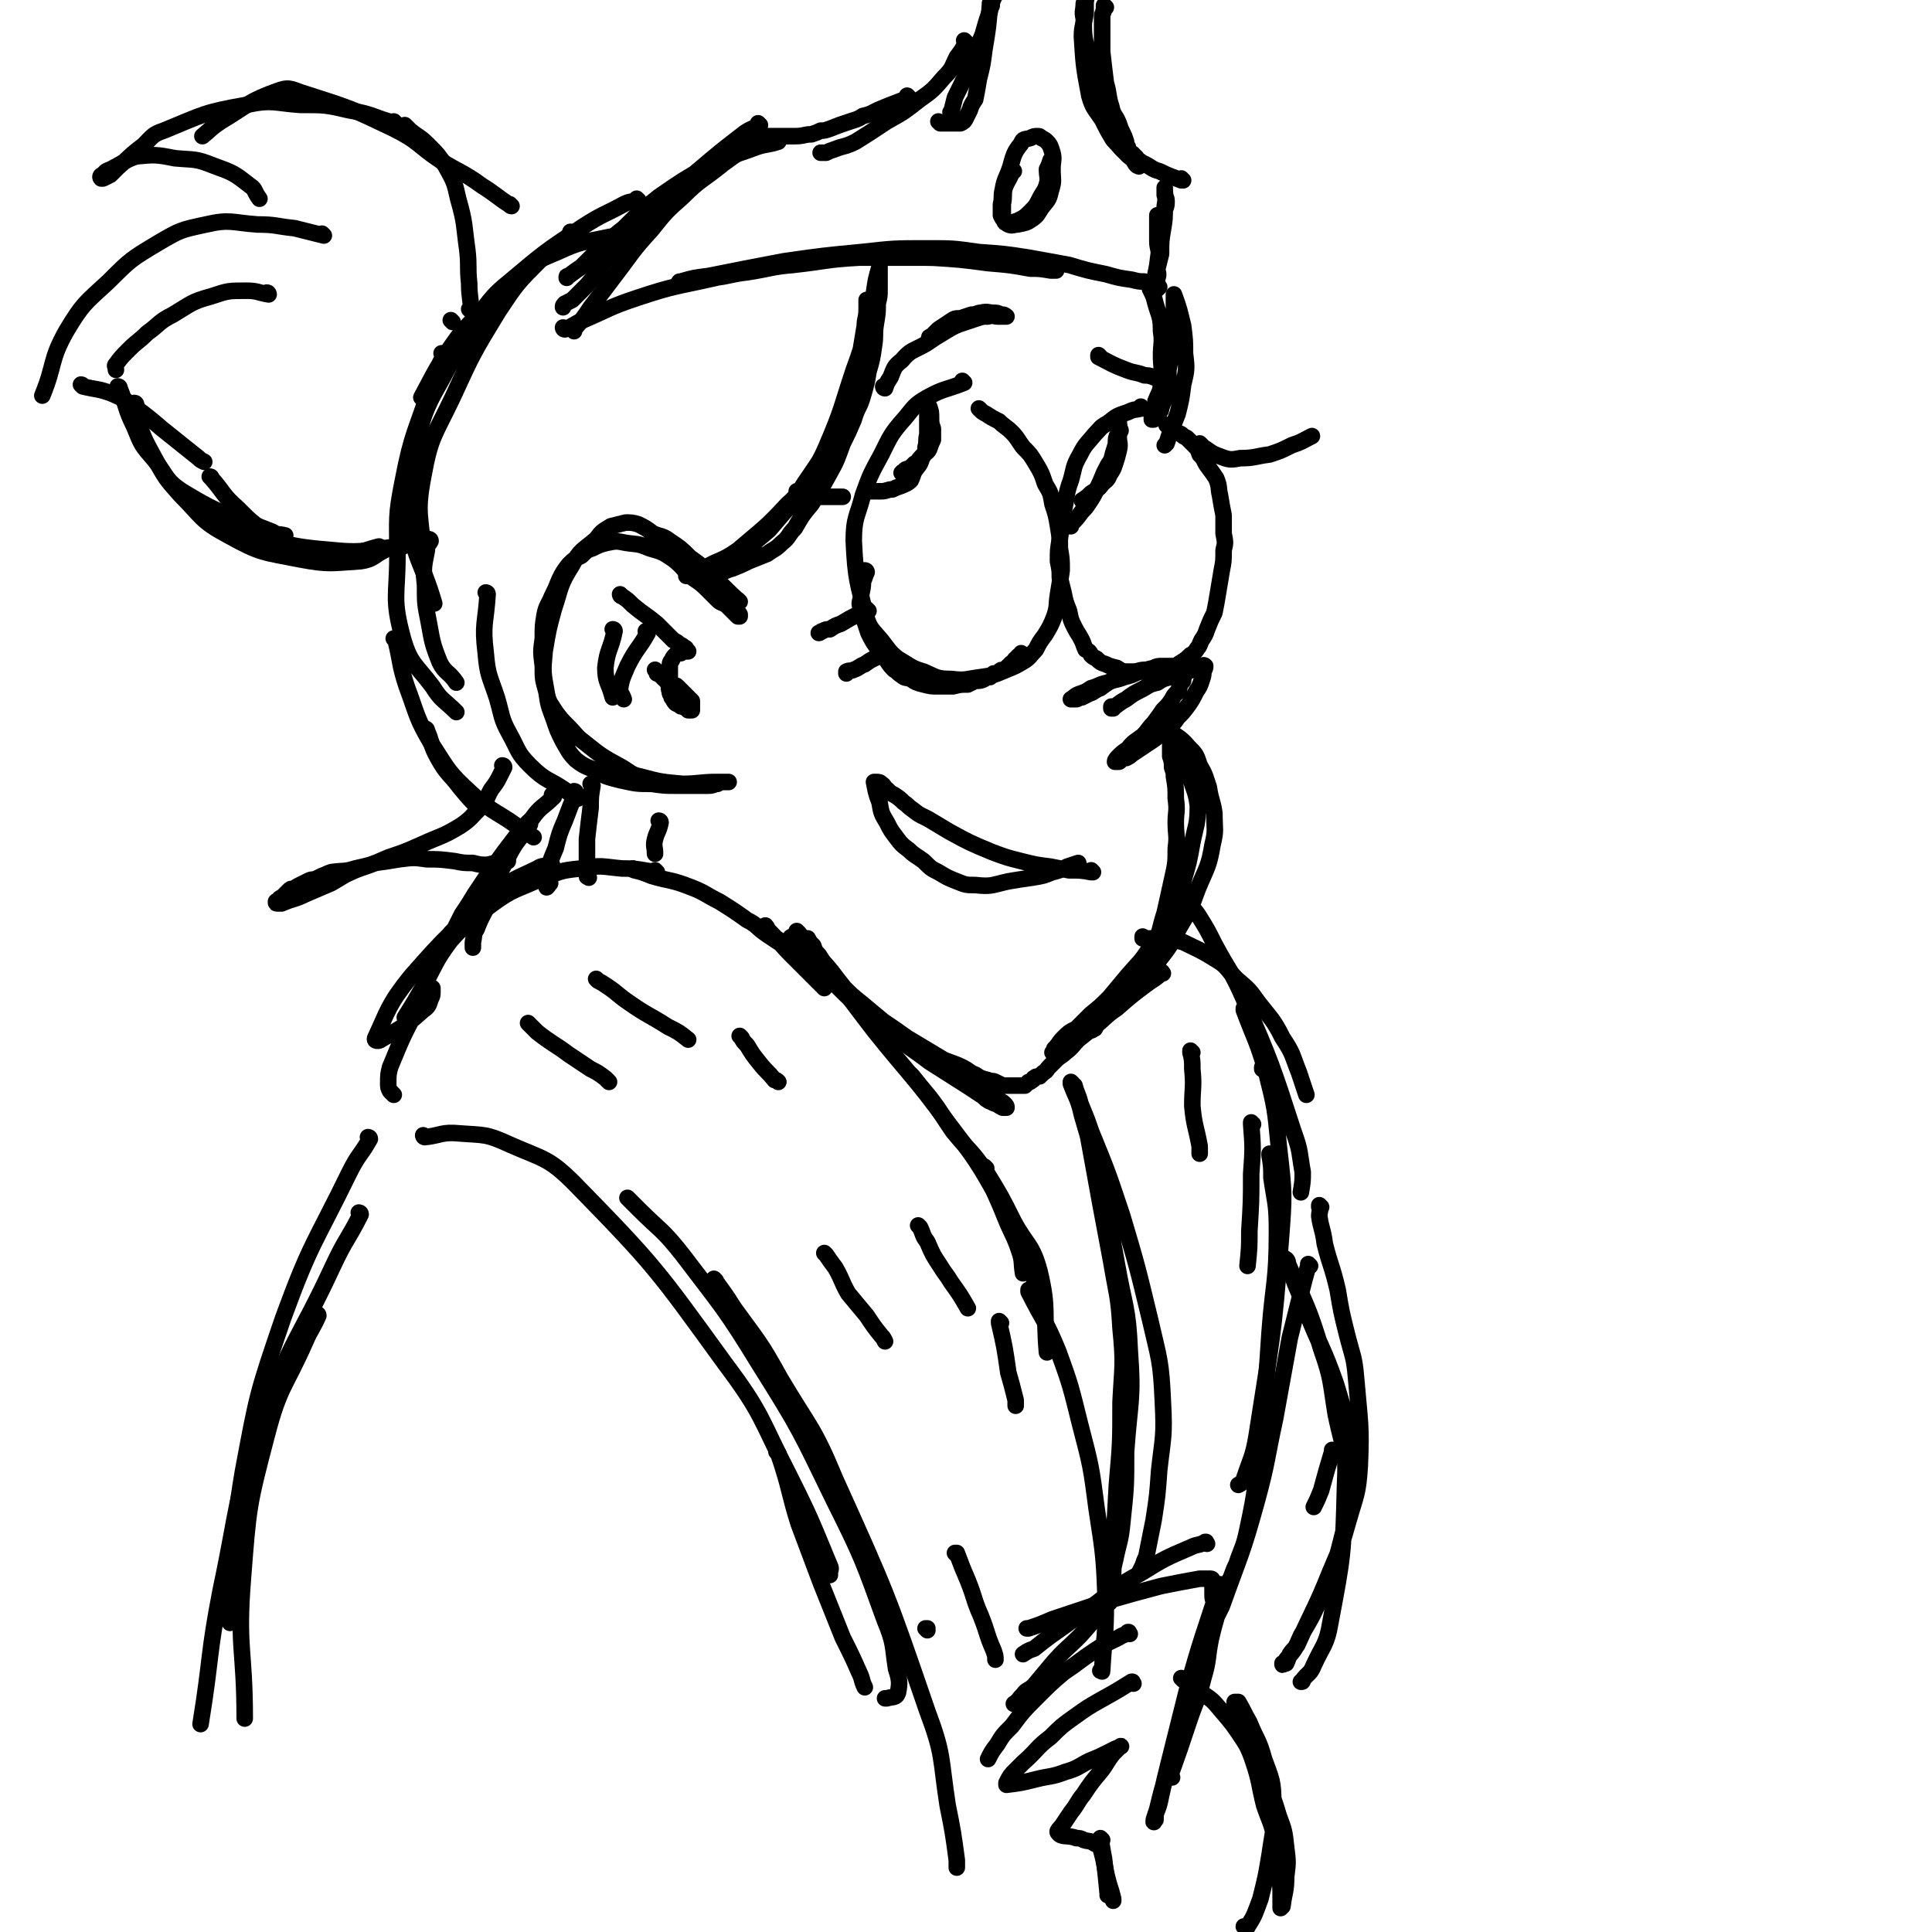 <svg viewBox='0 0 1050 1050' version='1.1' xmlns='http://www.w3.org/2000/svg' xmlns:xlink='http://www.w3.org/1999/xlink'><g fill='none' stroke='rgb(0,0,0)' stroke-width='9' stroke-linecap='round' stroke-linejoin='round'><path d='M626,157c0,0 -1,-1 -1,-1 0,0 0,1 0,1 2,4 2,4 3,8 2,7 3,7 3,15 1,6 0,7 0,13 0,7 1,7 0,14 0,6 -1,6 -3,11 0,3 0,3 0,5 -1,2 -1,2 -2,4 0,1 0,1 0,1 1,0 1,0 1,0 1,-1 1,-1 2,-2 1,-1 1,-1 1,-2 1,-1 1,-1 1,-2 1,-3 1,-3 2,-5 1,-3 1,-3 1,-7 1,-4 1,-4 1,-9 1,-5 1,-5 1,-11 1,-5 1,-5 1,-9 1,-5 1,-4 1,-9 1,-3 0,-3 0,-6 0,-1 0,-1 0,-3 0,0 0,0 0,-1 0,-1 0,-2 0,-2 3,8 3,9 5,17 1,8 1,8 1,15 1,8 1,9 -1,17 -1,8 -1,8 -3,16 -2,5 -2,5 -4,10 -1,3 -1,3 -2,6 -1,1 -1,1 -1,1 '/><path d='M524,208c0,0 -1,-1 -1,-1 0,0 1,1 1,1 -10,4 -11,3 -20,8 -7,4 -7,5 -12,11 -8,9 -8,10 -13,20 -6,11 -6,11 -10,22 -3,12 -5,12 -5,25 1,21 2,22 7,42 2,6 3,6 8,12 4,5 4,6 9,10 7,4 7,5 14,7 7,3 7,4 15,4 8,1 8,0 16,-1 7,-1 7,-1 14,-4 5,-2 5,-2 10,-5 3,-2 3,-3 6,-6 2,-4 2,-4 5,-8 3,-5 3,-5 5,-10 2,-6 1,-6 2,-12 1,-6 1,-6 2,-13 0,-6 0,-6 -1,-12 0,-6 0,-6 -1,-12 -1,-6 -1,-6 -3,-12 -1,-6 -1,-6 -4,-11 -2,-6 -2,-6 -5,-11 -3,-5 -3,-5 -7,-9 -3,-4 -3,-5 -6,-8 -3,-3 -4,-3 -7,-6 -4,-2 -4,-2 -7,-4 -2,-1 -2,-1 -4,-3 '/><path d='M621,222c0,0 -1,-1 -1,-1 0,0 1,1 0,1 -3,1 -3,0 -7,2 -6,2 -6,2 -11,6 -4,2 -4,3 -7,6 -4,5 -5,5 -8,11 -4,7 -3,7 -5,14 -3,8 -2,9 -4,17 -1,7 -1,7 -2,15 -1,6 -1,6 -1,12 1,5 1,5 1,9 1,4 1,4 2,8 1,5 1,5 3,10 1,5 1,5 3,9 2,4 2,3 4,7 1,2 1,3 2,5 2,1 2,1 3,3 1,1 1,1 3,2 2,2 2,2 5,3 2,1 2,1 6,2 3,2 3,2 7,2 4,0 4,0 8,0 4,-1 4,-1 8,-1 4,-1 4,0 7,-1 3,-1 3,-2 5,-3 3,-2 3,-2 5,-4 2,-1 2,-1 4,-4 1,-1 1,-2 2,-4 2,-3 2,-3 3,-6 2,-5 2,-5 4,-9 1,-5 1,-5 2,-11 1,-6 1,-6 2,-12 1,-5 1,-5 1,-11 1,-4 1,-4 0,-9 0,-5 0,-5 0,-10 -1,-5 -1,-5 -2,-11 -1,-4 0,-4 -2,-9 -2,-3 -2,-3 -5,-7 -2,-3 -1,-3 -4,-6 -1,-3 -1,-3 -4,-6 -1,-1 -1,-1 -3,-3 -2,-1 -2,-1 -3,-2 -2,-1 -3,-1 -4,-3 -2,-1 -2,-1 -3,-2 0,0 0,0 -1,0 '/><path d='M473,267c0,0 -1,-1 -1,-1 0,0 0,1 1,1 3,0 3,0 6,0 3,0 3,-1 6,-1 2,-1 2,-1 5,-2 2,-1 3,-1 5,-3 1,-2 1,-3 2,-5 2,-3 3,-3 4,-7 2,-3 2,-3 2,-6 1,-3 0,-3 1,-7 0,-2 0,-2 0,-5 0,-3 0,-3 0,-5 0,-2 0,-2 0,-3 0,-1 0,-1 0,-1 0,-1 0,-1 0,-2 0,0 -1,-1 0,-1 0,0 0,1 1,2 1,3 1,3 1,6 0,3 0,3 1,6 0,3 0,3 0,6 -1,2 -1,2 -2,5 -1,2 -2,2 -4,4 -2,2 -2,3 -4,4 -2,2 -2,2 -4,3 -1,0 -1,0 -1,1 -1,0 -1,0 -2,1 '/><path d='M582,286c0,0 -1,-1 -1,-1 0,0 0,1 0,1 4,-4 4,-4 7,-8 2,-2 2,-2 4,-5 2,-3 2,-3 4,-7 2,-4 2,-4 4,-9 2,-4 2,-4 4,-7 1,-4 1,-4 2,-7 1,-3 0,-3 1,-6 1,-1 1,-1 2,-3 0,-1 -1,-1 -1,-2 0,0 0,0 0,-1 0,-1 0,-1 0,-1 0,-1 0,-2 0,-2 0,4 1,5 0,9 0,4 1,4 0,8 -1,4 -1,4 -2,7 -1,3 -1,3 -3,6 -1,3 -2,3 -4,5 -2,3 -3,3 -6,5 -2,2 -2,2 -5,4 '/><path d='M481,211c0,0 -1,-1 -1,-1 0,0 0,1 1,1 1,-3 1,-3 3,-6 2,-5 2,-6 6,-9 5,-6 6,-5 13,-9 6,-4 6,-4 11,-7 5,-3 5,-3 11,-5 3,-1 3,-1 6,-2 3,-1 3,-1 6,-1 3,-1 3,0 5,0 1,0 1,0 2,0 1,0 1,0 2,0 0,0 1,0 1,0 0,0 -1,-1 -2,-1 0,0 0,0 -1,0 -2,-1 -2,-1 -4,-1 -3,0 -3,-1 -7,0 -2,0 -2,1 -5,1 -3,1 -3,1 -6,2 -3,0 -3,0 -6,2 -3,2 -3,2 -6,4 -2,2 -2,2 -4,4 -1,0 -1,0 -1,1 '/><path d='M471,311c0,0 -1,-1 -1,-1 0,0 1,0 1,1 -1,2 -1,3 -2,5 0,5 -1,5 -1,9 -1,3 -1,3 0,6 0,3 1,3 2,7 1,3 1,3 2,6 2,4 2,4 4,7 2,2 2,2 4,5 1,1 1,2 2,3 2,3 2,3 4,5 2,1 2,2 4,3 2,2 3,1 5,2 3,2 3,2 7,3 4,1 4,1 8,1 4,0 4,0 8,0 4,-1 4,-1 8,-1 2,-1 2,-1 4,-2 3,0 3,0 5,-1 1,-1 1,-1 3,-1 1,-1 1,-1 2,-2 2,0 2,0 3,-1 1,-1 1,-1 3,-1 1,-1 1,-1 2,-2 1,0 1,0 1,-1 1,-1 1,-1 2,-1 0,-1 0,-1 1,-2 1,0 1,0 1,-1 1,-1 1,-1 2,-1 0,-1 0,-1 0,-1 '/><path d='M605,385c0,0 -1,-1 -1,-1 0,0 0,1 0,1 4,-2 4,-3 8,-5 4,-3 4,-3 8,-5 4,-2 4,-3 9,-4 3,-2 3,-2 7,-3 3,-1 3,-1 7,-3 3,-1 3,0 5,-1 2,-1 2,-1 3,-2 0,0 0,0 1,0 1,0 1,0 1,0 1,0 1,-1 2,0 0,1 0,1 -1,3 0,2 0,2 -1,5 -1,3 -1,3 -3,6 -2,4 -2,4 -4,7 -3,4 -3,4 -6,7 -2,3 -2,3 -6,6 -3,3 -3,3 -7,6 -3,2 -3,2 -6,4 -3,2 -3,2 -6,4 -1,1 -1,1 -3,2 -1,0 -2,0 -3,1 -1,0 0,1 -1,1 -1,0 -1,0 -1,0 -1,0 -1,0 -1,0 0,-1 1,-2 2,-3 2,-2 2,-2 5,-4 3,-4 4,-4 8,-7 3,-3 3,-4 6,-7 3,-4 3,-4 5,-7 3,-3 3,-3 5,-6 1,-2 1,-2 3,-4 1,-2 1,-2 1,-3 1,-2 1,-2 2,-3 0,-1 0,-1 0,-2 1,-1 1,-1 0,-1 0,-1 0,-1 -1,-2 -1,0 -1,-1 -3,-1 -2,0 -2,0 -5,0 -5,0 -5,-1 -9,0 -5,0 -5,0 -10,2 -4,1 -4,1 -9,3 -4,2 -4,2 -8,5 -3,1 -3,2 -6,3 -2,1 -2,1 -4,2 -2,0 -2,1 -3,1 0,0 -1,0 -1,0 -1,0 -1,0 -1,0 -1,0 -1,0 -1,0 2,-1 2,-2 5,-3 3,-1 3,-1 6,-3 4,-1 4,-2 9,-3 4,-2 4,-1 9,-3 4,-1 4,-1 8,-3 4,-1 4,-1 8,-2 2,-1 2,-1 5,-1 4,0 4,0 8,0 '/><path d='M472,332c0,0 -1,-1 -1,-1 0,0 1,1 1,1 -3,1 -3,1 -6,2 -4,2 -4,2 -9,5 -3,1 -3,1 -6,3 -2,0 -2,0 -4,1 -1,0 -1,1 -2,1 '/><path d='M479,356c0,0 -1,-1 -1,-1 0,0 1,1 1,1 -4,2 -5,2 -9,5 -3,1 -3,2 -6,3 -2,1 -2,0 -4,1 0,0 0,0 0,1 '/><path d='M653,242c0,0 -1,-1 -1,-1 0,0 0,1 0,1 6,3 5,4 11,6 5,2 6,2 11,1 8,0 8,-1 16,-2 6,-2 6,-2 12,-5 6,-2 5,-2 11,-5 '/><path d='M434,268c0,0 -1,-1 -1,-1 0,0 0,1 1,1 5,1 5,1 11,2 2,0 3,0 5,0 3,0 3,0 6,0 1,0 1,0 2,0 '/><path d='M635,396c0,0 -1,-1 -1,-1 0,0 0,0 0,1 6,5 7,4 12,10 4,4 4,4 6,10 3,5 3,6 5,12 1,7 2,7 3,14 0,9 1,9 -1,17 -2,12 -3,12 -8,24 -4,11 -4,11 -10,21 -5,10 -5,10 -12,19 -6,7 -6,7 -12,13 -5,5 -5,5 -10,10 -4,4 -4,4 -7,7 -2,2 -2,2 -3,3 -1,1 -1,1 -2,3 -1,0 -1,1 -2,1 0,0 -1,0 -1,0 0,-1 1,-1 2,-1 2,-3 2,-3 4,-5 5,-6 6,-6 11,-12 5,-7 5,-7 9,-14 5,-7 6,-7 9,-14 4,-8 3,-9 6,-18 2,-9 2,-9 4,-18 2,-9 2,-9 2,-17 1,-7 0,-7 0,-14 0,-6 1,-6 0,-13 0,-6 0,-6 -1,-12 0,-2 0,-2 -1,-5 0,-3 0,-3 -1,-6 0,-2 0,-2 0,-3 0,-1 0,-1 0,-2 0,-1 0,-1 0,-1 1,-1 1,-1 2,0 2,2 2,2 4,5 3,6 3,6 5,13 2,7 3,7 4,15 0,10 -1,10 -3,20 -2,11 -2,11 -5,21 -3,10 -3,11 -8,21 -4,8 -4,7 -10,15 -5,8 -6,8 -12,15 -5,6 -5,6 -10,12 -5,5 -5,5 -10,9 -4,4 -4,4 -8,8 -4,2 -4,2 -7,5 -3,3 -2,3 -5,6 0,1 0,1 -1,2 '/><path d='M640,492c0,0 -1,-1 -1,-1 0,0 1,0 0,1 -1,4 -1,4 -4,8 -5,9 -5,9 -11,18 -6,8 -6,7 -12,15 -6,8 -6,8 -12,15 -4,5 -4,4 -9,9 -3,4 -3,4 -7,7 -2,2 -2,2 -4,4 -1,1 -1,1 -2,2 0,0 0,0 -1,1 '/><path d='M632,529c0,0 -1,-1 -1,-1 0,0 1,0 0,1 -3,3 -4,3 -8,6 -8,6 -8,6 -16,13 -6,4 -6,5 -11,9 -5,4 -5,4 -10,8 -3,3 -3,4 -7,7 -2,2 -3,2 -5,4 -2,2 -2,2 -4,4 -1,1 -1,2 -3,3 -1,1 -1,1 -2,2 -2,0 -2,0 -3,1 -1,0 0,1 -1,1 -1,1 -1,1 -2,1 -1,1 -1,1 -2,2 0,0 0,0 -1,0 -1,0 -1,0 -1,0 -1,0 -1,0 -2,0 0,0 0,0 -1,0 -1,0 -1,0 -1,0 -1,0 -1,0 -2,0 0,0 0,0 -1,0 -1,0 -1,0 -1,0 -1,0 -1,0 -2,0 -2,-1 -2,-1 -4,-2 -2,-1 -2,0 -4,-1 -4,-1 -4,-1 -7,-3 -3,-1 -3,-2 -7,-4 -4,-2 -5,-2 -10,-4 -5,-3 -5,-3 -10,-6 -5,-3 -5,-3 -10,-6 -7,-5 -7,-5 -13,-9 -6,-5 -6,-5 -12,-10 -5,-4 -5,-4 -10,-9 -4,-4 -4,-4 -9,-9 -2,-2 -2,-2 -5,-5 -3,-3 -3,-3 -6,-6 -1,-1 -1,-1 -3,-3 -1,-1 -1,-1 -2,-2 -1,-1 -1,-1 -2,-2 0,0 -2,0 -1,1 0,2 1,2 3,5 5,5 5,5 10,9 6,6 6,6 12,12 7,7 7,7 15,14 9,7 9,7 18,14 8,7 8,6 17,13 11,7 11,7 22,14 3,2 3,2 6,4 2,1 2,2 4,3 1,1 1,0 2,1 2,1 2,1 3,1 1,1 1,1 3,2 0,0 0,0 1,0 0,0 1,0 1,0 0,-1 0,-1 -1,-2 -2,-2 -2,-1 -4,-3 -5,-2 -5,-2 -9,-5 -5,-3 -5,-3 -10,-6 -4,-3 -4,-4 -9,-7 -6,-3 -6,-3 -12,-7 -7,-4 -7,-4 -13,-8 -6,-4 -6,-4 -12,-9 -5,-4 -5,-4 -11,-9 -4,-4 -4,-4 -7,-9 -4,-5 -4,-5 -7,-9 -4,-5 -4,-4 -7,-9 -2,-2 -2,-2 -3,-5 -2,-2 -2,-2 -3,-4 0,0 0,0 0,0 '/><path d='M594,474c0,0 -1,-1 -1,-1 0,0 1,1 0,1 -5,-1 -6,-1 -12,-1 -5,-1 -5,-1 -10,-2 -8,-1 -8,-1 -16,-3 -8,-2 -8,-2 -16,-5 -12,-5 -12,-5 -23,-11 -5,-3 -5,-3 -10,-6 -5,-3 -5,-2 -10,-6 -3,-2 -2,-2 -5,-4 -2,-2 -2,-2 -5,-4 -2,-1 -2,-1 -4,-3 -2,-1 -1,-2 -3,-3 -1,-1 -1,-1 -3,-1 0,0 -1,0 -1,0 1,5 1,6 3,11 1,6 1,6 4,11 2,4 2,4 5,8 3,4 3,4 7,7 3,3 4,3 8,6 4,4 4,4 8,6 5,3 5,3 10,5 5,2 5,2 10,2 9,1 9,0 18,-2 6,-1 6,-1 13,-2 6,-1 6,-1 11,-3 4,-1 4,-1 8,-3 3,-1 3,-1 6,-2 0,0 0,0 0,0 '/><path d='M402,327c0,0 -1,-1 -1,-1 0,0 1,1 1,1 -7,-6 -7,-7 -14,-13 -6,-6 -6,-6 -13,-11 -5,-5 -5,-5 -11,-9 -4,-3 -4,-2 -9,-4 -4,-3 -4,-3 -8,-5 -3,-1 -4,-1 -7,-1 -4,1 -4,1 -8,2 -5,3 -5,3 -8,7 -7,6 -9,6 -13,14 -7,11 -6,12 -10,24 -3,11 -3,11 -5,23 -1,11 -1,11 1,22 1,7 1,7 4,15 2,6 2,6 5,12 3,5 3,6 7,10 4,3 4,3 9,5 7,4 7,4 15,6 9,2 9,2 17,2 7,1 7,1 14,1 5,0 5,0 9,0 4,0 5,0 8,0 3,0 3,-1 5,-1 1,-1 1,-1 2,-1 1,0 1,0 2,0 1,0 1,0 1,0 1,0 1,0 1,0 0,0 -1,0 -2,0 -2,0 -2,0 -4,0 -10,0 -10,1 -19,1 -11,-1 -12,-1 -23,-4 -5,-1 -5,-2 -10,-5 -11,-6 -11,-6 -21,-14 -4,-3 -4,-4 -8,-8 -4,-4 -4,-4 -7,-8 -3,-5 -4,-5 -5,-11 -2,-7 -2,-7 -2,-14 -1,-8 -1,-8 0,-15 0,-7 0,-7 1,-13 1,-5 2,-5 4,-10 2,-4 2,-4 4,-9 2,-4 2,-4 5,-8 3,-3 3,-3 7,-5 3,-3 3,-3 6,-4 4,-2 4,-2 8,-3 5,-1 5,-1 10,0 6,1 6,0 13,3 7,2 7,2 13,6 5,4 5,5 9,9 4,3 5,3 9,7 3,3 3,3 6,6 2,2 2,1 5,3 1,1 1,1 3,3 1,1 1,1 2,2 1,1 1,1 1,1 1,0 1,0 1,0 0,-1 0,-1 0,-1 -1,-2 -2,-1 -3,-2 -1,-3 -1,-3 -3,-5 -3,-3 -3,-3 -5,-6 -3,-4 -3,-4 -5,-7 -4,-3 -4,-3 -8,-7 -3,-2 -3,-2 -6,-5 -3,-2 -3,-2 -5,-4 -1,0 0,0 0,0 '/><path d='M338,324c0,0 -1,-1 -1,-1 0,0 0,1 1,1 3,2 3,2 6,5 6,5 7,5 13,10 3,3 3,3 6,6 1,1 1,1 3,3 2,1 2,1 3,2 2,1 2,1 3,2 1,0 1,1 1,1 1,1 1,1 1,1 0,0 -1,0 -2,0 -1,0 -1,0 -2,1 -1,0 -2,0 -3,1 -1,1 -1,1 -2,3 -1,1 -1,2 -1,4 0,3 0,3 0,6 0,4 -1,4 0,7 0,2 1,1 1,3 1,1 1,2 2,3 1,1 1,0 2,1 1,1 1,1 2,1 2,1 2,1 3,2 0,0 0,0 1,0 1,0 1,0 1,0 0,-1 0,-1 0,-1 0,-1 0,-1 0,-2 0,0 0,0 0,-1 0,-1 0,-1 0,-1 -1,-1 -1,-1 -2,-2 0,0 0,0 -1,-1 -1,-1 -1,-1 -1,-1 -1,-1 -1,-1 -2,-2 0,0 0,0 -1,-1 -1,-1 -1,-1 -1,-1 -1,-1 -1,0 -2,0 0,0 0,-1 -1,-1 -1,0 -1,0 -2,-1 -1,-1 -1,-1 -2,-2 0,0 0,0 -1,-1 0,0 0,0 -1,-1 -1,-1 -1,-1 -2,-1 0,-1 0,-1 -1,-2 '/><path d='M352,344c0,0 -1,-1 -1,-1 0,0 1,0 1,1 -5,9 -6,8 -11,18 -2,5 -3,6 -4,12 0,3 1,3 2,6 '/><path d='M334,343c0,0 -1,-1 -1,-1 0,0 1,0 1,1 -2,10 -4,10 -5,20 0,8 2,8 4,16 '/><path d='M378,313c0,0 -1,-1 -1,-1 0,0 0,1 1,1 6,-1 6,0 13,-2 3,0 3,-1 7,-2 5,-2 5,-2 9,-4 5,-2 5,-2 10,-4 4,-3 4,-2 8,-6 4,-3 3,-4 7,-8 4,-7 4,-7 9,-13 5,-8 5,-8 10,-17 4,-7 4,-8 7,-16 3,-6 3,-6 6,-13 2,-7 3,-6 5,-13 2,-7 2,-7 3,-13 2,-7 2,-7 3,-14 1,-6 0,-6 1,-12 1,-6 1,-6 1,-11 1,-4 1,-4 1,-8 0,-3 0,-3 0,-5 0,-1 0,-1 0,-3 0,-1 0,-1 0,-2 0,-1 0,-1 0,-2 0,0 0,0 0,-1 0,0 0,-1 0,-1 0,1 0,1 0,2 -2,7 -2,7 -3,14 -2,10 -1,10 -4,19 -3,12 -3,12 -7,23 -7,21 -6,21 -15,42 -4,9 -4,8 -10,17 -5,7 -4,8 -11,14 -12,13 -13,13 -27,25 -6,4 -6,4 -13,7 -4,2 -4,2 -7,4 -3,1 -2,1 -4,2 -1,1 -1,1 -2,1 -1,0 -1,0 -1,0 -1,0 -1,0 -1,0 4,-2 4,-1 9,-3 6,-2 6,-2 11,-4 6,-3 6,-3 11,-7 7,-5 7,-5 14,-11 6,-7 6,-7 12,-14 5,-6 5,-6 10,-14 5,-9 6,-9 10,-18 5,-10 5,-10 9,-20 3,-9 3,-9 6,-18 2,-7 2,-7 3,-15 1,-6 1,-6 2,-12 0,-4 1,-4 1,-9 0,-2 0,-2 0,-5 0,0 0,0 0,0 '/><path d='M307,179c0,0 -1,-1 -1,-1 0,0 0,1 1,1 5,-2 5,-3 10,-5 14,-6 14,-7 29,-12 21,-7 21,-6 43,-11 20,-5 20,-5 41,-8 18,-2 18,-2 36,-3 15,-1 15,0 29,0 14,0 14,0 28,1 9,0 9,0 18,1 8,1 8,1 15,2 8,1 8,1 15,2 1,0 1,1 2,1 1,0 1,0 1,0 -1,0 -1,0 -3,0 -6,-1 -6,-1 -11,-1 -11,-2 -11,-2 -23,-3 -15,-2 -15,-2 -31,-3 -20,0 -20,0 -39,0 -18,1 -18,2 -36,4 -12,1 -12,2 -25,4 -9,1 -9,2 -18,3 -5,1 -5,1 -10,2 -3,0 -3,1 -5,1 -2,0 -2,0 -4,0 0,0 0,0 0,0 0,-1 0,-1 1,-1 7,-2 7,-2 15,-3 20,-4 20,-4 41,-8 21,-3 21,-3 42,-5 18,-2 18,-2 36,-2 14,0 14,0 28,2 14,1 14,1 27,3 11,2 11,2 22,4 10,3 10,3 20,5 7,2 7,2 14,3 4,1 4,1 7,1 2,1 2,1 4,2 1,0 1,0 2,0 1,0 1,1 2,1 '/><path d='M629,157c0,0 -1,-1 -1,-1 0,0 0,1 0,1 1,-3 0,-3 0,-6 1,-7 1,-7 2,-15 1,-6 1,-6 1,-12 1,-4 1,-4 2,-9 0,-2 1,-2 1,-5 0,-2 0,-2 -1,-4 0,-1 0,-1 0,-3 0,0 0,-1 0,-1 0,5 1,5 0,10 0,7 0,7 -1,13 -1,6 -1,6 -1,13 -1,4 -1,4 -2,8 0,2 1,3 0,5 0,1 0,1 -1,3 0,0 0,1 0,1 0,-2 0,-3 0,-6 1,-5 1,-5 2,-9 0,-5 -1,-5 -1,-9 0,-3 0,-3 0,-7 0,-2 0,-2 0,-4 0,-2 0,-2 0,-3 '/><path d='M643,98c0,0 -1,0 -1,-1 0,0 1,1 0,1 -5,-2 -6,-2 -12,-5 -4,-1 -4,-2 -8,-4 -5,-2 -5,-2 -9,-5 -4,-3 -4,-4 -8,-8 -3,-5 -3,-5 -6,-11 -4,-6 -5,-6 -7,-13 -3,-16 -3,-16 -4,-32 0,-6 1,-6 2,-13 0,-3 0,-3 0,-6 1,-4 0,-4 0,-8 0,-2 0,-2 0,-3 0,0 0,0 0,-1 0,-1 1,-1 0,-1 0,-1 0,-1 -1,-2 -1,0 -1,-1 -2,-1 0,0 0,0 -1,0 -1,0 -1,0 -1,0 -1,0 -1,0 -2,0 0,0 0,1 -1,1 -1,1 -1,1 -1,2 -1,0 -1,0 -1,1 -1,1 -1,1 -2,1 -1,1 -1,1 -2,2 -1,0 -1,0 -1,1 -1,0 -1,0 -2,0 0,0 0,0 -1,0 -3,0 -3,1 -5,1 -4,0 -4,0 -8,0 -3,0 -3,0 -6,0 -2,0 -2,0 -4,0 -2,0 -2,0 -3,0 -1,0 -1,0 -1,0 -1,0 -1,0 -1,0 -1,0 -1,-1 -2,0 -1,1 0,1 -1,3 -2,4 -2,4 -3,9 -2,6 -2,6 -4,13 -3,7 -3,7 -6,14 -4,10 -4,10 -9,20 -1,4 -1,4 -2,8 -1,0 0,0 0,0 '/><path d='M539,3c0,0 -1,0 -1,-1 0,0 1,1 0,1 -1,12 -1,12 -3,24 -1,8 -1,8 -3,16 -1,6 -1,6 -2,11 -2,3 -2,3 -3,6 -1,2 -1,2 -2,4 -1,2 -1,2 -3,3 0,0 0,0 -1,0 -1,0 -1,0 -2,0 -2,0 -2,0 -3,0 -1,0 -1,0 -2,0 -1,0 -1,0 -1,0 -1,0 -1,0 -2,0 0,0 0,0 -1,-1 0,0 0,0 0,0 '/><path d='M525,23c0,0 -1,0 -1,-1 0,0 1,1 1,1 -2,4 -2,4 -5,8 -3,6 -2,6 -7,11 -6,7 -6,7 -13,12 -9,7 -9,7 -18,12 -9,6 -9,6 -17,11 -6,3 -6,2 -11,4 -3,1 -3,1 -5,2 -2,0 -2,0 -3,0 '/><path d='M494,53c0,0 -1,0 -1,-1 0,0 1,1 1,1 -7,3 -8,3 -15,6 -5,2 -5,3 -10,4 -3,2 -4,2 -7,3 -6,2 -6,2 -11,4 -3,1 -3,1 -5,1 -2,1 -2,1 -5,2 -4,0 -4,1 -9,1 -7,0 -7,0 -14,0 -3,0 -3,-1 -6,-2 -2,0 -2,0 -4,-1 '/><path d='M423,77c0,0 -1,0 -1,-1 0,0 1,1 1,1 -6,2 -6,1 -12,3 -13,5 -14,4 -26,10 -14,8 -14,8 -27,17 -10,8 -10,8 -19,17 -8,6 -7,7 -15,13 -4,4 -4,4 -8,8 -3,2 -3,2 -7,5 0,0 0,0 0,0 -1,0 -1,0 -1,1 '/><path d='M413,68c0,0 -1,0 -1,-1 0,0 1,1 1,1 -4,2 -5,2 -8,4 -13,10 -13,10 -26,21 -13,12 -13,12 -25,24 -13,12 -13,12 -25,25 -5,7 -5,7 -10,13 -4,4 -4,4 -8,8 -2,1 -2,1 -4,2 -1,1 -1,1 -1,2 '/><path d='M410,77c0,0 -1,0 -1,-1 0,0 1,1 1,1 -8,6 -9,6 -17,12 -11,9 -12,8 -22,18 -9,8 -9,8 -17,18 -11,12 -10,12 -20,25 -6,8 -6,8 -13,17 -4,6 -4,6 -9,12 0,1 0,1 0,1 '/><path d='M551,93c0,0 -1,0 -1,-1 0,0 1,1 0,1 -1,4 -2,4 -4,9 -1,4 0,4 -1,9 0,3 0,3 0,6 1,3 1,4 3,5 2,1 3,0 5,0 5,-1 5,-1 8,-3 3,-2 3,-3 5,-6 3,-4 4,-4 5,-9 2,-6 1,-6 1,-12 0,-5 1,-5 0,-9 -1,-3 -1,-4 -3,-6 -1,-1 -1,-1 -3,-2 -1,-1 -1,-1 -2,-1 -2,0 -2,0 -4,1 -3,1 -4,0 -5,3 -4,5 -4,6 -6,13 -2,6 -3,6 -4,12 -1,4 0,4 -1,8 0,3 0,3 0,6 1,2 1,2 2,3 0,1 0,1 1,1 3,0 3,0 6,-1 4,-2 4,-2 7,-5 3,-3 3,-3 5,-7 2,-4 3,-4 4,-8 1,-3 0,-4 0,-8 1,-2 1,-2 2,-5 '/><path d='M601,4c0,0 -1,0 -1,-1 0,0 0,1 0,1 0,3 -1,3 -1,5 0,10 0,10 0,19 1,9 1,9 2,17 2,7 1,7 3,13 1,5 2,4 4,9 1,3 1,3 2,5 1,2 1,2 2,5 0,1 0,2 1,3 0,2 1,2 1,3 1,0 1,0 2,1 0,1 0,1 1,1 1,1 1,1 1,2 1,0 1,0 2,1 0,1 -1,1 -1,1 0,1 1,1 0,1 0,1 0,0 -1,0 -1,-1 -1,-1 -2,-3 -2,-2 -3,-2 -5,-5 -4,-7 -4,-7 -7,-14 -4,-10 -4,-10 -7,-20 -3,-9 -4,-9 -6,-20 -2,-9 -2,-9 -2,-18 -1,-4 0,-4 0,-8 1,-3 0,-3 0,-5 '/><path d='M347,109c0,0 -1,0 -1,-1 0,0 1,1 1,1 -4,1 -4,0 -8,2 -11,6 -11,5 -22,12 -21,14 -21,14 -40,30 -10,8 -9,9 -17,18 -9,9 -9,9 -16,19 -8,12 -8,13 -15,26 '/><path d='M339,129c0,0 -1,0 -1,-1 0,0 1,1 1,1 -4,0 -5,-1 -9,0 -14,3 -14,2 -27,8 -12,5 -12,5 -23,14 -12,10 -13,10 -21,23 -18,28 -19,29 -32,59 -5,12 -2,13 -3,26 '/><path d='M311,127c0,0 -1,0 -1,-1 0,0 1,1 1,1 -8,7 -10,6 -17,14 -13,13 -13,13 -23,28 -14,23 -14,23 -25,47 -10,21 -12,21 -16,43 -4,21 -1,21 0,43 0,1 0,1 0,2 '/><path d='M263,172c0,0 -1,-1 -1,-1 0,0 1,1 1,1 -9,14 -11,13 -19,27 -10,19 -12,19 -17,39 -6,20 -7,21 -5,42 3,25 7,24 14,48 '/><path d='M241,193c0,0 -1,-1 -1,-1 0,0 1,0 1,1 -3,8 -4,8 -7,17 -8,25 -10,25 -15,51 -4,20 -3,20 -3,41 0,22 -3,23 3,45 4,14 7,14 16,26 5,8 6,7 13,14 '/><path d='M234,294c0,0 -1,-1 -1,-1 0,0 1,0 1,1 -1,2 -2,2 -2,5 -2,10 -2,10 -1,19 0,10 0,10 2,20 2,11 2,12 6,22 3,6 5,5 9,11 '/><path d='M215,348c0,0 -1,-1 -1,-1 0,0 1,0 1,1 3,12 2,13 6,25 6,16 5,17 14,32 9,14 9,15 21,26 13,12 15,10 29,21 2,1 2,1 5,3 '/><path d='M232,397c0,0 -1,-1 -1,-1 0,0 1,0 1,1 3,7 2,8 6,15 5,9 6,8 12,16 5,6 5,6 10,11 '/><path d='M357,474c0,0 -1,-1 -1,-1 0,0 1,1 1,1 -9,-1 -9,-2 -19,-2 -11,-1 -11,-2 -22,0 -12,1 -12,2 -23,6 -13,6 -14,5 -25,13 -12,9 -13,9 -23,20 -9,12 -8,13 -16,27 -4,7 -4,7 -9,15 '/><path d='M300,470c0,0 -1,-1 -1,-1 0,0 1,1 1,1 -4,1 -5,0 -8,2 -12,6 -13,5 -23,14 -24,21 -25,21 -46,45 -12,15 -12,18 -19,33 -1,2 2,2 3,1 12,-7 13,-7 23,-16 3,-2 3,-3 4,-6 1,-2 1,-2 1,-4 0,-1 0,-2 0,-2 -1,-1 -1,0 -2,0 -3,5 -4,5 -6,11 -8,15 -8,15 -15,32 -1,4 -1,4 -1,9 0,2 0,2 1,4 1,1 1,1 2,2 '/><path d='M598,194c0,0 -1,-1 -1,-1 0,0 0,1 0,1 8,4 7,4 15,7 5,2 5,1 10,3 4,0 4,1 8,2 3,0 3,0 6,1 '/><path d='M345,473c0,0 -1,-1 -1,-1 0,0 0,1 1,1 4,1 4,1 9,3 10,3 11,2 21,6 8,3 8,4 16,8 8,5 8,5 15,10 6,3 5,4 11,8 3,2 3,2 6,4 2,1 2,1 4,3 1,1 1,2 2,2 1,1 1,0 1,0 0,-1 -1,-1 -1,-1 -1,-1 -1,-1 -2,-2 -2,-2 -2,-2 -5,-4 -2,-1 -2,-1 -4,-3 -1,-1 -1,-1 -2,-2 0,-1 0,-1 0,-1 0,0 -1,-1 0,-1 1,1 1,2 2,3 6,6 6,7 12,13 5,5 5,5 11,11 4,4 4,4 7,7 '/><path d='M434,507c0,0 -1,-1 -1,-1 0,0 0,0 1,1 7,9 7,9 15,18 13,18 13,18 26,35 20,25 21,24 40,50 16,21 16,21 29,44 10,17 11,17 18,35 2,4 0,5 0,10 0,1 0,1 0,2 '/><path d='M496,585c0,0 -1,-1 -1,-1 0,0 0,0 1,1 4,5 4,5 9,11 7,9 6,9 13,19 9,11 10,10 18,22 8,13 8,13 15,27 7,13 10,12 14,27 5,21 2,22 4,44 '/><path d='M536,635c0,0 -1,-1 -1,-1 0,0 0,0 0,1 2,3 1,3 3,7 4,10 4,9 8,19 4,10 5,10 8,19 2,6 1,6 2,12 '/><path d='M231,618c0,0 -1,-1 -1,-1 0,0 0,1 1,1 9,-1 9,-3 19,-2 13,1 14,0 27,6 18,8 21,7 35,21 44,45 45,47 82,98 21,28 19,30 35,61 12,24 12,25 22,49 1,2 0,2 0,4 0,1 0,1 0,1 '/><path d='M342,652c0,0 -1,-1 -1,-1 0,0 0,0 1,1 2,2 2,2 5,5 12,12 13,11 24,25 22,29 23,29 42,60 22,35 22,36 40,73 16,32 16,33 28,66 5,12 4,13 6,26 2,6 2,8 1,13 -1,3 -3,2 -6,3 0,0 -1,0 -1,0 '/><path d='M423,790c0,0 -1,-1 -1,-1 0,0 0,0 1,1 1,3 1,3 2,6 5,16 4,16 9,32 6,16 6,16 12,32 6,15 6,15 12,30 5,10 5,10 9,19 2,4 1,4 3,8 '/><path d='M389,696c0,0 -1,-1 -1,-1 5,7 6,8 11,16 13,18 14,18 25,38 16,27 18,26 30,55 28,62 28,62 50,126 9,24 7,25 11,51 3,15 3,15 5,30 0,2 0,2 0,4 '/><path d='M560,702c0,0 -1,-1 -1,-1 0,0 0,0 0,1 8,16 9,15 16,32 7,19 7,20 12,40 6,23 6,23 9,46 4,26 4,26 5,51 0,19 -1,19 -2,37 0,1 0,0 -1,0 '/><path d='M201,619c0,0 -1,-1 -1,-1 0,0 1,0 1,1 -5,9 -6,8 -11,18 -19,39 -21,38 -36,79 -14,41 -14,41 -22,84 -7,41 -3,41 -7,82 '/><path d='M196,660c0,0 -1,-1 -1,-1 0,0 1,0 1,1 -7,14 -8,13 -15,28 -19,41 -23,40 -38,83 -16,45 -13,46 -23,93 -7,36 -5,36 -11,73 '/><path d='M173,715c0,0 -1,-1 -1,-1 0,0 1,0 1,1 -3,7 -4,7 -7,14 -11,25 -14,24 -21,51 -10,38 -10,39 -13,78 -3,38 1,38 1,76 '/><path d='M637,966c0,0 -1,-1 -1,-1 0,0 0,1 0,0 5,-14 5,-14 10,-29 4,-12 5,-12 8,-24 3,-10 2,-11 4,-21 3,-13 4,-13 6,-25 0,-2 0,-2 -1,-4 0,0 0,-1 0,-1 -9,28 -10,29 -18,58 -5,20 -5,20 -10,40 -2,8 -2,8 -4,17 -1,5 -1,5 -3,10 0,2 0,2 0,3 -1,1 -1,2 -1,1 0,-2 1,-3 2,-7 4,-17 5,-17 10,-35 4,-15 3,-15 8,-30 3,-10 4,-10 8,-21 1,-5 1,-6 2,-11 1,-5 1,-5 1,-9 1,-2 1,-2 2,-5 0,-2 -1,-2 -1,-5 0,-1 0,-1 0,-3 0,-1 0,-1 0,-2 0,-1 0,-1 0,-1 0,-1 1,-1 0,-2 0,0 0,-1 -1,-1 -3,0 -3,0 -6,0 -11,2 -11,2 -21,4 -15,4 -15,4 -29,8 -15,5 -15,5 -30,10 -7,3 -7,3 -13,5 0,0 0,0 -1,0 '/><path d='M656,839c0,0 -1,-1 -1,-1 0,0 1,0 0,0 -3,2 -4,1 -8,3 -14,6 -14,6 -27,14 -13,7 -13,8 -25,17 -12,8 -11,8 -24,17 -4,3 -4,3 -9,7 -3,1 -3,1 -6,3 '/><path d='M603,871c0,0 -1,-1 -1,-1 0,0 1,0 0,0 -7,10 -7,10 -15,19 -8,8 -8,7 -15,15 -5,6 -5,6 -10,12 -3,3 -4,2 -6,5 -3,3 -2,3 -5,5 '/><path d='M614,888c0,0 -1,-1 -1,-1 0,0 1,0 0,0 -2,2 -2,1 -5,3 -6,3 -7,3 -13,7 -9,6 -8,6 -17,12 -7,6 -7,6 -14,13 -8,8 -8,8 -14,16 -5,5 -5,5 -8,10 -3,4 -3,4 -5,8 '/><path d='M616,915c0,0 -1,-1 -1,-1 0,0 1,0 0,0 -8,5 -8,5 -17,10 -7,4 -7,4 -14,9 -7,5 -7,5 -13,11 -8,6 -7,7 -15,14 -2,2 -2,2 -4,4 -3,3 -3,3 -5,7 0,0 0,1 0,1 8,-1 8,-1 16,-3 8,-2 8,-1 16,-4 7,-2 7,-3 13,-6 5,-2 5,-2 9,-4 2,-1 2,-1 4,-2 2,-1 2,-1 3,-1 1,-1 2,-1 1,-1 -1,1 -2,2 -4,4 -4,5 -3,5 -7,10 -5,6 -5,6 -9,12 -4,5 -3,5 -7,10 -2,3 -2,3 -4,6 -1,2 -4,4 -3,5 2,3 5,1 10,3 2,0 2,0 4,1 3,1 3,0 6,2 2,0 2,1 3,2 3,10 2,11 5,21 1,3 1,3 2,7 0,0 0,0 0,1 '/><path d='M599,1000c0,0 -1,-1 -1,-1 0,0 0,0 0,0 1,5 1,6 2,11 1,9 1,9 2,19 0,1 0,1 0,1 '/><path d='M288,557c0,0 -1,-1 -1,-1 0,0 0,0 1,1 2,2 2,2 4,4 9,7 9,6 17,12 6,4 6,4 12,8 4,2 4,2 8,5 1,1 1,1 2,2 '/><path d='M325,533c0,0 -1,-1 -1,-1 0,0 0,0 1,1 2,1 2,1 5,3 6,4 6,5 12,9 10,7 10,6 21,13 6,3 6,3 11,7 '/><path d='M403,564c0,0 -1,-1 -1,-1 0,0 0,0 1,1 1,2 1,2 3,4 3,5 3,5 7,10 4,5 4,4 8,9 1,0 1,0 2,1 '/><path d='M449,682c0,0 -1,-1 -1,-1 0,0 0,0 1,1 2,3 2,3 5,7 4,7 3,7 7,14 5,6 5,6 10,12 4,6 4,6 8,11 1,1 1,1 2,3 '/><path d='M500,667c0,0 -1,-1 -1,-1 0,0 0,0 1,1 2,4 1,4 4,8 3,7 3,7 7,13 3,5 3,4 6,9 5,7 5,7 9,14 '/><path d='M544,719c0,0 -1,-1 -1,-1 0,0 0,0 0,1 3,13 3,13 5,27 2,7 2,7 4,15 0,1 0,1 0,3 '/><path d='M520,845c0,0 -1,-1 -1,-1 0,0 0,0 1,0 3,8 3,8 6,15 4,10 3,10 7,19 4,10 3,10 7,19 1,3 1,3 1,5 '/><path d='M504,886c0,0 -1,-1 -1,-1 0,0 0,0 1,0 '/><path d='M246,175c0,0 -1,-1 -1,-1 0,0 1,1 1,1 '/><path d='M256,169c0,0 -1,-1 -1,-1 0,0 1,1 1,1 0,-7 -1,-7 -1,-15 -1,-9 0,-9 -1,-18 -2,-14 -1,-14 -5,-28 -2,-9 -2,-9 -7,-18 -4,-6 -4,-6 -9,-11 -5,-5 -5,-4 -10,-8 -2,-2 -2,-2 -3,-3 '/><path d='M278,112c0,0 -1,0 -1,-1 0,0 1,1 1,1 -8,-5 -8,-6 -16,-11 -11,-8 -12,-7 -23,-14 -12,-8 -11,-10 -25,-17 -23,-11 -23,-11 -48,-19 -7,-2 -8,-4 -14,-2 -17,6 -17,8 -32,17 -6,4 -5,4 -10,8 '/><path d='M215,67c0,0 -1,0 -1,-1 0,0 1,1 1,1 -12,-3 -12,-5 -25,-7 -13,-3 -13,-3 -27,-3 -14,-1 -15,-3 -29,0 -23,4 -23,5 -45,14 -6,2 -6,3 -11,8 -8,6 -7,6 -14,12 -2,2 -2,2 -4,4 -2,1 -2,1 -4,2 -1,0 -1,0 -1,0 -1,-1 0,-2 1,-2 2,-3 3,-2 6,-4 6,-3 6,-4 12,-6 10,-1 11,-1 21,1 11,1 11,0 21,4 11,4 11,4 20,11 3,2 2,3 5,7 '/><path d='M176,128c0,0 -1,0 -1,-1 0,0 1,1 1,1 -8,-2 -8,-2 -16,-4 -10,-1 -10,-2 -20,-2 -14,-1 -15,-3 -28,0 -14,3 -14,3 -26,10 -15,9 -15,9 -27,21 -13,12 -14,12 -23,27 -9,16 -6,18 -13,35 '/><path d='M146,160c0,0 0,-1 -1,-1 0,0 1,1 1,1 -6,-1 -6,-2 -12,-2 -10,0 -10,0 -19,3 -11,3 -11,4 -21,10 -8,4 -7,5 -14,10 -5,5 -5,4 -10,9 -4,4 -4,4 -7,8 -1,1 0,1 0,3 '/><path d='M45,210c0,0 0,-1 -1,-1 0,0 1,1 1,1 8,2 8,1 16,4 7,3 6,3 12,7 8,6 8,6 15,12 10,8 10,8 20,16 1,1 1,1 3,2 '/><path d='M65,211c0,0 0,-1 -1,-1 0,0 1,0 1,1 4,10 3,11 8,21 4,10 4,10 11,18 7,9 6,11 15,17 23,14 24,12 49,22 3,2 3,1 7,2 '/><path d='M74,220c0,0 0,-1 -1,-1 0,0 1,0 1,1 0,3 -1,3 0,6 4,12 4,12 10,23 6,11 6,11 14,20 12,12 11,14 26,22 18,10 19,9 39,13 16,3 17,2 33,1 7,-1 7,-3 13,-6 '/><path d='M115,260c0,0 0,-1 -1,-1 0,0 1,1 1,1 7,8 6,9 14,16 8,8 8,8 17,14 11,7 11,9 23,12 10,3 11,1 21,-1 8,-1 8,-2 16,-4 '/><path d='M119,284c0,0 0,-1 -1,-1 0,0 1,1 1,1 5,3 5,4 11,5 25,6 25,8 51,10 19,2 19,-1 38,-2 '/><path d='M274,417c0,0 -1,-1 -1,-1 0,0 1,0 1,1 -1,2 -1,2 -2,4 -2,4 -2,4 -5,8 -3,5 -2,6 -6,10 -5,5 -5,6 -11,10 -10,6 -10,5 -21,10 -9,4 -9,4 -18,7 -9,4 -9,4 -18,6 -6,2 -7,1 -13,2 -3,1 -2,1 -5,2 -2,1 -2,1 -4,2 -2,0 -2,0 -4,1 -2,1 -2,1 -4,2 -2,1 -2,1 -3,2 -2,0 -2,0 -3,1 -2,2 -2,2 -4,4 -1,0 -1,0 -1,1 -1,1 -1,0 -2,1 0,1 0,1 1,1 1,0 1,0 2,0 7,-3 7,-2 13,-5 7,-3 7,-3 14,-6 7,-4 6,-4 13,-7 5,-2 6,-2 11,-4 7,-1 7,-1 13,-2 8,-1 8,-1 15,0 7,0 7,0 15,1 5,1 5,1 10,1 4,1 4,1 8,1 4,-1 4,-1 8,-2 1,0 1,0 3,0 '/><path d='M301,433c0,0 -1,-1 -1,-1 0,0 1,0 1,1 -6,6 -7,5 -12,12 -8,8 -8,9 -15,18 -8,11 -8,11 -16,23 -3,5 -3,5 -7,11 -2,4 -2,4 -4,8 -1,1 -1,1 -2,2 '/><path d='M288,448c0,0 -1,-1 -1,-1 0,0 1,0 1,1 -6,9 -7,8 -12,18 -6,11 -5,11 -9,22 -4,9 -5,9 -8,17 -2,3 -1,3 -2,7 0,1 0,1 0,2 0,0 0,0 0,1 '/><path d='M313,431c0,0 -1,-1 -1,-1 0,0 1,0 1,1 -3,7 -3,7 -6,15 -3,7 -3,7 -5,15 -3,7 -3,7 -4,13 -1,4 -2,6 -1,8 0,1 1,-1 2,-2 '/><path d='M322,427c0,0 -1,-1 -1,-1 0,0 1,0 1,1 -1,6 -1,6 -1,12 -1,8 -1,8 -2,17 0,5 0,5 0,11 0,5 0,5 0,9 0,1 0,0 1,1 '/><path d='M359,447c0,0 -1,-1 -1,-1 0,0 1,0 1,1 -1,5 -2,5 -3,9 -1,4 0,4 0,8 '/><path d='M265,323c0,0 -1,-1 -1,-1 0,0 1,0 1,1 -1,16 -3,16 -1,32 1,12 2,12 6,24 3,10 2,11 7,20 5,9 4,10 11,17 9,9 10,7 20,14 3,2 3,2 6,4 '/><path d='M725,789c0,0 -1,-1 -1,-1 0,0 0,0 0,1 -3,10 -3,10 -6,21 -2,5 -2,5 -4,9 '/><path d='M643,913c0,0 -1,-1 -1,-1 0,0 0,0 0,0 6,4 6,4 11,8 6,4 6,4 11,10 6,7 6,7 12,16 6,10 6,11 11,22 5,9 5,9 8,19 3,8 3,8 4,17 1,8 1,8 0,16 0,8 -1,8 -2,16 0,0 0,0 -1,1 0,0 0,0 0,0 0,-1 0,-1 0,-2 0,-1 0,-1 0,-3 0,-7 0,-7 -1,-14 -1,-9 0,-9 -2,-18 -2,-10 -3,-10 -6,-19 -3,-12 -2,-12 -6,-24 -3,-9 -4,-8 -7,-18 -1,-4 -1,-4 -2,-9 0,-1 0,-1 -1,-3 0,-1 0,-1 0,-2 1,0 1,0 2,0 3,5 3,6 6,11 4,10 5,9 8,20 4,11 5,12 5,24 1,14 0,14 -2,28 -2,12 -2,12 -5,24 -3,8 -3,9 -7,15 0,1 -1,0 -2,0 '/><path d='M583,589c0,0 -1,-1 -1,-1 0,0 0,0 0,1 3,8 4,8 6,17 5,17 5,17 9,35 5,23 6,23 10,46 4,23 6,23 7,47 2,27 0,27 -2,55 0,19 0,19 -2,38 -1,11 -2,11 -4,21 -1,4 -1,4 -1,7 -1,3 -1,3 -2,5 0,1 0,1 0,1 1,-9 1,-9 2,-18 1,-18 1,-18 2,-36 2,-23 2,-23 2,-45 1,-20 2,-20 0,-40 -1,-18 -2,-18 -5,-36 -3,-16 -3,-16 -6,-32 -4,-22 -4,-22 -8,-44 -2,-5 -2,-5 -3,-11 -1,-4 -2,-5 -3,-9 0,0 0,0 0,1 4,12 5,12 9,24 9,22 9,22 17,46 8,27 8,27 15,56 5,22 6,22 7,45 1,19 0,19 -2,37 -1,14 -1,14 -3,27 -2,10 -2,10 -4,20 -1,2 -1,2 -2,5 -1,2 -1,2 -2,4 0,0 0,0 0,0 '/><path d='M687,581c0,0 -1,-1 -1,-1 0,0 0,0 0,1 '/><path d='M622,510c0,0 -1,-1 -1,-1 0,0 0,1 0,1 2,0 3,0 5,0 4,0 4,0 8,0 5,1 5,1 9,2 8,4 9,4 17,9 7,4 6,5 12,11 7,6 7,6 12,13 7,9 8,9 13,19 6,9 5,9 9,19 2,6 2,6 4,12 '/><path d='M646,490c0,0 -1,-1 -1,-1 0,0 0,0 0,1 3,3 3,3 6,7 5,8 5,8 9,16 8,15 9,14 16,30 15,35 15,35 27,72 4,11 3,11 5,22 0,5 0,5 -1,11 '/><path d='M677,549c0,0 -1,-1 -1,-1 0,0 0,0 0,1 6,16 7,16 12,33 5,20 5,20 7,41 3,26 3,26 1,52 -4,53 -5,53 -13,105 -2,12 -3,12 -7,24 -1,2 -1,2 -3,3 '/><path d='M691,628c0,0 -1,-1 -1,-1 0,0 0,0 0,1 1,6 1,6 1,12 2,14 3,14 3,29 0,28 -2,28 -4,55 -2,30 -2,30 -5,60 -3,24 -2,24 -7,47 -2,10 -3,10 -6,19 -3,6 -2,7 -6,12 -1,2 -2,1 -4,2 0,1 0,1 -1,1 '/><path d='M712,688c0,0 -1,-1 -1,-1 0,0 0,0 0,1 -2,7 -2,7 -4,15 -3,12 -3,12 -6,24 -4,22 -4,22 -8,44 -5,23 -4,23 -10,45 -8,29 -9,29 -19,57 -1,2 -1,2 -2,4 -1,0 -1,0 -1,0 '/><path d='M648,572c0,0 -1,-1 -1,-1 0,0 0,0 0,1 1,4 1,4 1,9 1,10 0,10 0,20 1,11 2,11 4,22 0,2 0,2 0,4 '/><path d='M681,611c0,0 -1,-1 -1,-1 0,0 0,0 0,1 1,13 1,13 0,27 0,15 0,15 -1,31 0,9 0,9 -1,19 '/><path d='M718,656c0,0 -1,-1 -1,-1 0,0 0,0 0,1 1,2 0,2 0,5 1,7 2,7 3,15 3,12 4,12 7,25 2,12 2,12 5,24 3,12 4,12 5,24 2,24 3,25 2,48 -1,15 -2,15 -6,29 -4,14 -4,14 -10,28 -8,20 -9,20 -18,40 -2,3 -2,2 -4,5 -1,2 -1,3 -2,5 0,0 0,0 -1,0 -1,1 -1,1 -1,0 0,0 1,0 2,-2 5,-6 5,-6 8,-13 7,-12 7,-12 12,-24 7,-16 7,-16 11,-32 4,-15 5,-15 6,-30 0,-13 -1,-13 -4,-25 -2,-13 -2,-13 -6,-26 -7,-20 -8,-19 -16,-39 -3,-8 -3,-8 -6,-15 -2,-5 -1,-5 -4,-10 0,-1 -1,-1 -1,-3 -1,0 -1,-2 -1,-1 1,0 2,1 2,3 10,23 11,23 18,46 6,17 5,18 8,36 4,19 6,19 5,38 -1,38 -1,38 -8,75 -2,12 -4,12 -9,23 -2,5 -3,4 -6,8 0,1 0,1 -1,1 '/></g>
</svg>